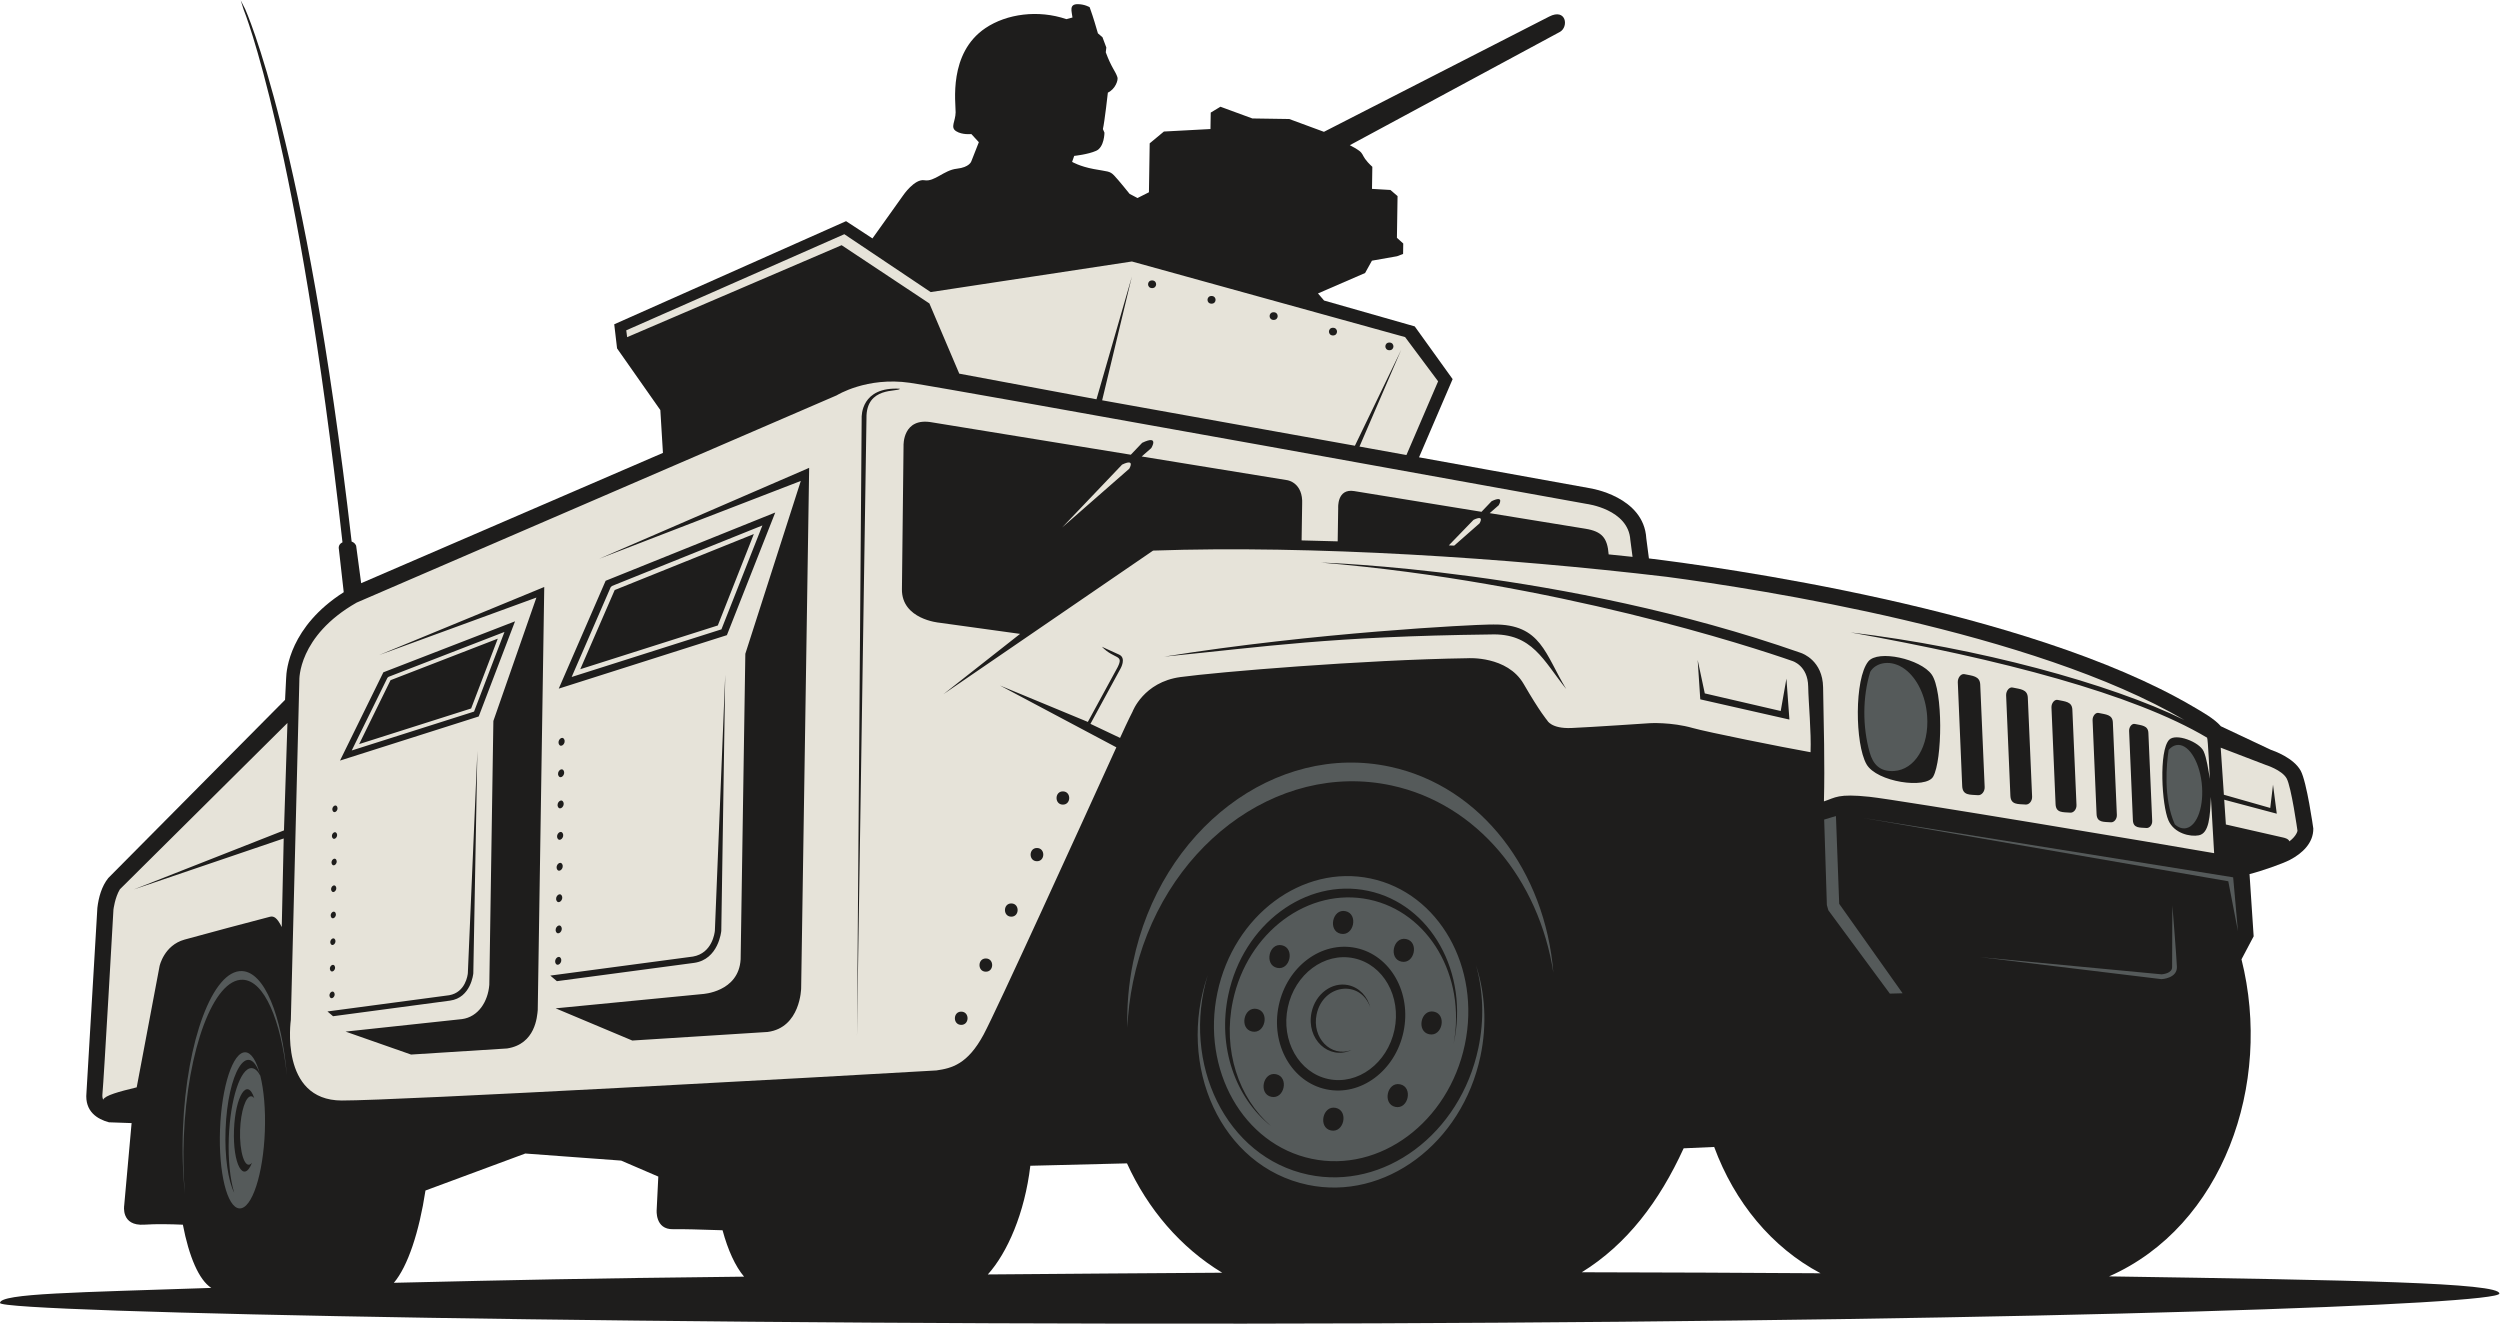 <?xml version="1.0" encoding="UTF-8" standalone="no"?>
<svg
   xmlns:dc="http://purl.org/dc/elements/1.1/"
   xmlns:cc="http://creativecommons.org/ns#"
   xmlns:rdf="http://www.w3.org/1999/02/22-rdf-syntax-ns#"
   xmlns:svg="http://www.w3.org/2000/svg"
   xmlns="http://www.w3.org/2000/svg"
   viewBox="0 0 1038.653 549.933"
   height="549.933"
   width="1038.653"
   xml:space="preserve"
   id="svg2"
   version="1.1"><defs
     id="defs6" /><g
     transform="matrix(1.333,0,0,-1.333,0,549.933)"
     id="g10"><g
       transform="scale(0.1)"
       id="g12"><path
         id="path14"
         style="fill:#1e1d1c;fill-opacity:1;fill-rule:evenodd;stroke:none"
         d="m 337.355,1388.8 551.106,555.52 3.371,67.76 c 0.633,25.66 12.172,161.05 179.498,267.68 l -15.16,134.58 c 0,0 -3.79,13.87 11.25,20.95 -138.084,1244.13 -307.506,1659.19 -308.127,1660.6 l -9.098,28.63 13.852,-27.09 c 0.625,-1.41 188.476,-412.32 331.933,-1659.87 11.38,-3.82 14.1,-13.42 14.1,-13.42 l 15.56,-116.28 940.57,406.07 -8.1,133.5 -134.86,192.22 -8.84,75.14 722.53,321.42 82.3,-53.76 95.2,133.55 c 0,0 35.83,53.2 67,47.73 31.17,-5.49 60.49,31.57 100.56,35.95 40.07,4.39 45.36,23.05 45.36,23.05 l 23.43,59.65 -23.37,25.37 c 0,0 -28.18,-3.32 -47.37,8.85 -19.19,12.17 -2.04,30.03 -1.6,58.78 0.44,28.75 -23.27,184.39 92.94,262.6 66.47,44.73 164.67,57.77 252.36,27.88 l 18.89,5.12 c -1.84,18.25 -12.23,42.04 17.1,41.59 21.25,-0.33 36.41,-9.47 36.41,-9.47 14.02,-39.3 18.39,-57.12 25.75,-81.47 l 14.19,-12.09 12.01,-32.07 -1.71,-14.95 c 18.24,-49.27 29.63,-57.58 36.32,-77.69 2.98,-8.97 -6.51,-37.1 -29.8,-47.99 0,0 -10.14,-91.12 -15.48,-113.54 l 4.83,-11.33 c 0,0 -0.07,-45 -25.88,-56.48 -25.8,-11.48 -68.37,-15.83 -68.37,-15.83 l -6.54,-18.65 c 0,0 23.53,-14.11 67.17,-22.28 43.63,-8.18 49.91,-5.78 63.45,-19.73 13.54,-13.96 48.5,-57.63 48.5,-57.63 l 24.67,-13.04 35.65,17.98 2.35,152.48 44.32,36.82 145.14,7.78 0.79,51.24 30.28,18.29 99.45,-36.54 114.99,-1.77 108.13,-39.91 702.1,359.23 c 53.14,27.2 61.73,-32.53 32.97,-48.03 l -654.39,-352.87 c 58.23,-30.08 23.29,-23.89 70.18,-67.42 l -1.06,-68.74 57.45,-3.39 22.22,-19.09 -2,-129.98 19.72,-17.81 -0.49,-32.49 -18.87,-7.22 -78.25,-13.8 -21.31,-38.42 -146.84,-63.72 19.02,-22.07 282.54,-80.61 118.11,-164.34 -104.75,-243.7 c 304.34,-54.97 531.07,-96.05 533.14,-96.42 0.48,-0.1 167.85,-25.42 175.24,-156.43 l 8.14,-62.29 c 205.74,-25.11 1176.77,-156.78 1695.73,-461.63 28.59,-16.79 66.23,-37.51 86.93,-61.48 l 155.34,-73.22 c 10.39,-3.48 71.32,-25.22 93.41,-65.28 19.03,-34.53 39.27,-179.7 39.33,-180.11 0.59,-45.53 -34.76,-77.87 -73.14,-97.95 -22.77,-11.9 -90.93,-35.78 -125.63,-44.12 l 12.87,-193.96 -37.92,-71.77 C 7084.07,746.199 6928.08,303.719 6573.45,147.375 7339.97,135.652 7789.81,127.566 7789.94,93.894 7790.08,60.223 6436.21,9.168 4285.08,1.043 2133.94,-7.082 0.117,34.109 0,64.441 c -0.113,30.332 242.582,32.715 658.52,47.016 -38.485,24.668 -69.512,97.691 -88.559,196.988 -36.988,1.66 -83.18,2.68 -120.059,0.118 -73.839,-5.118 -62.839,59.73 -62.839,59.73 l 23.078,256.832 -70.563,2.5 c -35.785,9.59 -75.785,33.32 -70.148,91.68 l 34.07,576.975 c 3.879,32.34 13.273,66.79 33.855,92.52 z M 1936.02,508.25 2051.76,458.445 2046.7,355.242 c 0,0 -5.95,-62.422 51.58,-60.801 24.73,0.684 88.79,-1.074 153.73,-3.3 16.85,-62.364 39.79,-112.344 67.06,-144.61 -515.73,-5.683 -701.2,-10.136 -1091.47,-19.14 43.51,51.269 78.86,158.632 98.49,287.617 l 311.11,115.312 298.82,-22.07 z m 3311.46,38.281 95.16,4.262 c 63.38,-171.977 179.66,-313.48 331.57,-393.711 -240.53,1.637 -477.78,2.672 -744.19,3.141 140.67,86.933 241.62,220.527 317.46,386.308 z M 3809.24,158.816 c -129.85,78.575 -231.76,198.106 -296.69,340.801 l -301.28,-7.441 c -17.42,-147.403 -71.59,-271.192 -132.45,-338.75 164.36,1.133 559.99,4.687 730.42,5.39 v 0" /><path
         id="path16"
         style="fill:#555a5a;fill-opacity:1;fill-rule:evenodd;stroke:none"
         d="m 754.133,1098.97 c 69.906,-2.63 124.187,-137.693 140.09,-325.447 -18.625,173.555 -71,295.897 -137.504,298.397 -90.418,3.42 -172.735,-215.936 -183.836,-489.94 -2.528,-62.128 -1.153,-121.738 3.504,-176.812 -6.692,62.398 -9.028,131.402 -6.094,203.863 11.109,274.004 93.418,493.359 183.84,489.939 z m 3465.517,39.98 c 91.79,-19.35 148.41,-119.33 126.48,-223.317 -21.93,-103.985 -114.12,-172.578 -205.9,-153.223 -91.78,19.356 -148.41,119.336 -126.48,223.32 21.93,103.98 114.11,172.58 205.9,153.22 z m -17.69,-83.81 c 34.72,-7.32 60.36,-35.41 69.33,-70.835 -29.71,89.355 -147.61,75.155 -167.72,-20.274 -15.41,-73.027 44.14,-134.902 108.56,-111.347 -70.63,-32.618 -141.9,34.453 -124.4,117.441 12.16,57.695 63.32,95.765 114.23,85.015 z m 130.95,680.59 c 285.11,-61.6 483.24,-327.21 508.55,-642.03 -44.9,288.97 -236.37,525.8 -504.18,583.67 -359.51,77.68 -720.35,-196.54 -805.97,-612.48 -9.8,-47.62 -15.53,-95.019 -17.52,-141.777 -1.99,66.543 3.66,134.907 17.82,203.687 85.12,413.52 443.88,686.14 801.3,608.93 z m -60.87,-348.3 c 212.92,-44.9 344.28,-276.84 293.41,-518.047 -50.87,-241.211 -264.71,-400.352 -477.62,-355.449 -212.91,44.902 -344.27,276.836 -293.4,518.046 50.87,241.21 264.71,400.36 477.61,355.45 z m -45.65,-216.48 c 107.38,-22.64 173.63,-139.61 147.98,-261.274 -25.67,-121.66 -133.51,-201.914 -240.88,-179.258 -107.38,22.637 -173.63,139.609 -147.98,261.27 25.66,121.662 133.51,201.912 240.88,179.262 z m 37.57,178.08 c 195.86,-41.31 315.08,-255.68 266.7,-476.503 38.77,210.393 -77.24,410.103 -263.25,449.313 -189.39,39.95 -379.61,-101.62 -424.87,-316.17 -32.35,-153.416 18.18,-302.596 118.82,-389.783 -110.61,87.812 -167.39,246.054 -133.04,408.953 46.4,220 241.44,365.15 435.64,324.19 z m 99.84,-603.007 c 40.92,-8.632 26.06,-79.082 -14.85,-70.449 -40.91,8.637 -26.07,79.063 14.85,70.449 z m -200.66,-73.437 c 40.91,-8.613 26.06,-79.063 -14.85,-70.43 -40.91,8.637 -26.06,79.063 14.85,70.43 z m -185.91,104.883 c 40.91,-8.633 26.06,-79.063 -14.85,-70.449 -40.9,8.632 -26.06,79.066 14.85,70.449 z m -59.87,203.437 c 40.91,-8.633 26.06,-79.062 -14.86,-70.429 -40.91,8.632 -26.06,79.066 14.86,70.429 z m 78.05,198.454 c 40.92,-8.63 26.07,-79.06 -14.85,-70.44 -40.91,8.63 -26.06,79.06 14.85,70.44 z m 198.16,106.33 c 40.92,-8.63 26.07,-79.06 -14.85,-70.43 -40.91,8.62 -26.05,79.06 14.85,70.43 z m 189.2,-86.91 c 40.91,-8.64 26.05,-79.07 -14.86,-70.43 -40.91,8.61 -26.06,79.06 14.86,70.43 z m 86.53,-226.35 c 40.91,-8.633 26.05,-79.082 -14.87,-70.45 -40.9,8.633 -26.05,79.063 14.87,70.45 z m 131.05,144.92 c 28.3,-86.72 34.77,-184.588 13.83,-283.866 -57.35,-271.933 -298.45,-451.367 -538.49,-400.742 -270.8,57.11 -409.58,371.348 -311.33,654.008 -83.36,-275.023 56.34,-568.125 313.35,-622.328 236.24,-49.824 473.51,126.738 529.96,394.375 18.94,89.844 15.08,178.513 -7.32,258.553 z M 764.688,845.809 c 18.453,-0.762 34.296,-26.368 45.269,-67.559 C 772.09,886.609 709.613,782 703.02,604.949 699.84,519.734 711.016,445.301 730.004,408 c -12.676,40.875 -19.441,102.574 -16.879,171.285 4.52,121.348 36.441,218.574 71.289,217.149 9.949,-0.411 19.066,-8.829 26.91,-23.473 11.074,-44.594 16.672,-105.918 14.16,-173.324 -5.004,-134.375 -40.347,-242.032 -78.937,-240.426 -38.582,1.582 -65.805,111.793 -60.793,246.168 5.008,134.375 40.351,242.012 78.934,240.43 z m 18.148,-137.11 c 3.473,-0.156 6.738,-2.304 9.715,-6.152 -21.719,66.758 -59.328,7.148 -63.274,-98.692 -3.984,-106.875 29.614,-168.906 56.196,-102.421 -22.618,-26.172 -39.649,36.406 -37.2,101.972 2.192,58.848 17.668,105.977 34.563,105.293 v 0" /><path
         id="path18"
         style="fill:#e6e3d9;fill-opacity:1;fill-rule:evenodd;stroke:none"
         d="m 932.992,2005.18 c 0,0 -5.379,137.6 178.748,242.28 l 1496.21,645.98 c 0,0 93.41,58.57 228.13,39 134.71,-19.58 2109.45,-377.5 2109.45,-377.5 0,0 129.75,-16.5 135.79,-112.1 l 6.91,-52.88 c -24.96,2.68 -49.79,5.24 -74.48,7.7 -3.85,51.36 -20.81,71.57 -72.59,80 l -298.19,48.55 28.08,24.58 c 0,0 20.25,33.01 -22.03,12.68 l -31.57,-33.1 -396.9,64.61 c -54.1,8.81 -49.75,-52.97 -49.75,-52.97 l -1.59,-103.73 -112.47,2.97 1.73,112.49 c 3.54,68.08 -46.25,75.16 -46.25,75.16 l -453.87,73.9 29.94,26.21 c 0,0 26.17,42.65 -28.45,16.38 l -35.36,-37.08 -618.46,100.69 c -93.5,17.68 -89.89,-72.38 -89.89,-72.38 l -5.05,-447.51 c -1.06,-94.01 115.91,-104.29 115.91,-104.29 l 252.39,-34.91 -238.88,-187.89 653.37,447.47 c 496.56,17.17 1100.32,-22.52 1600.15,-81.64 289.72,-38.44 1143.82,-170.78 1614.14,-446.38 -231.91,113.71 -645.74,226.02 -1040.54,273 228.49,-40.97 451.71,-88.9 647.15,-144.83 186.91,-53.5 348.23,-114.28 464.09,-183.19 2.98,-3.12 7.79,-114.8 8.57,-128.34 -4.84,29.48 -9.97,65.22 -19.31,85.9 -13.26,29.3 -87.19,57.68 -107.61,35.65 -32.41,-34.98 -22.82,-203.6 -2.07,-251.02 17.84,-40.76 68.08,-51.97 94.74,-46.58 32.28,6.54 35.09,58.75 37.52,119.67 l 10.16,-175.28 c -144,25.34 -984.58,166.29 -1074.72,175.75 -98.47,10.31 -104.93,-2.39 -141.43,-14.38 2.93,117.35 -0.59,239.88 -2.6,355.74 -1.43,82.68 -63.24,105.13 -69.86,107.3 -740.79,259.65 -1493.13,281.22 -1495.32,281.29 726.64,-60.57 1344.63,-263 1468.92,-306.56 0.51,-0.18 48.64,-13.96 49.79,-79.57 0.88,-51.48 9.97,-142.81 7.35,-204.93 -90.26,15.99 -323.59,63.02 -366.64,75.29 -67.22,19.16 -134.16,15.19 -134.16,15.19 0,0 -180.21,-12.23 -244.01,-15 -63.8,-2.77 -75.89,23.65 -75.89,23.65 0,0 -22.3,25.35 -73.45,113.66 -51.14,88.29 -173.78,80.18 -173.78,80.18 -327.62,-4.96 -780.76,-43.02 -896.02,-58.74 -115.25,-15.72 -149.17,-107.71 -149.17,-107.71 0,0 -12.44,-23.58 -38.93,-81.9 l -92.33,43.79 93.83,172.4 c 0.05,0.1 18.76,32.57 -4.18,43.28 -17.63,8.23 -53.95,24.55 -54.06,24.6 40.04,-40.7 68.9,-23.17 49.53,-63.03 l -93.19,-171.25 -273.96,113.53 362.77,-192.73 C 3367.34,1549.79 3104.88,973.68 3065.57,900.867 3015.55,808.172 2966.39,796.121 2918.4,789.246 2583.3,769.617 1235.95,695.066 1065.12,695.516 870.113,696.004 906.469,946.727 906.469,946.727 l 26.523,1058.453 z m 5988.378,-209.98 139.92,-53.59 c 0,0 51.01,-15.78 65.6,-42.27 14.61,-26.46 33.75,-163.02 33.75,-163.02 0,0 -1.84,-15.2 -25.22,-33.11 -2.53,8.59 -18.21,11.68 -18.21,11.68 l -179.72,40.92 -5.2,77.24 163.8,-43.57 -11.68,90.45 -8.66,-72.56 -144.51,41.17 -9.87,146.66 z m -5112.8,244.59 428.66,136.32 112.33,284.95 -433.73,-174.56 -107.26,-246.71 z m -689.2,-233.41 349.05,110.99 83.08,217.66 -334.27,-129.46 -97.86,-199.19 z m 355.42,100.46 -378.54,-120.37 111.27,226.49 3.21,2.95 361.57,140.02 -94.76,-248.21 -2.75,-0.88 z m 770.36,256.1 -463.44,-147.39 121.6,279.7 4.08,3.95 468.83,188.69 -127.67,-323.87 -3.4,-1.08 z m -1871.459,-809.08 522.211,518.37 -10.832,-334.8 -468.007,-184.08 467.195,158.94 -6.11,-276.07 c -14.574,30 -25.441,35.02 -36.843,32.01 -97.825,-25.92 -164.352,-42.95 -266.039,-71.13 -64.11,-17.76 -77.879,-82.56 -77.879,-82.56 L 426.059,736.57 c -55.192,-13.32 -99.223,-25.312 -104.426,-38.515 -2.125,4.668 -3.098,10.156 -2.461,16.562 4.539,46.192 34.391,575.803 34.391,575.803 0,0 4.406,37.44 20.128,63.44 z m 3123.539,1323.58 -186.78,-195.9 209.09,183.05 c 0,0 20.51,33.44 -22.31,12.85 z m 1095.3,-172.19 -77.02,-79.55 16.81,-0.76 79.04,69.47 c 0,0 17.3,28.22 -18.83,10.84 z M 1951.86,3096 l 679.69,299.58 269.13,-180.41 627.17,95.36 851.48,-235.62 102.89,-137.85 -98.75,-229.75 -146.32,26.41 130.15,301.77 -144.43,-299.19 c -281.57,50.79 -528.73,95.35 -787.77,141.61 l 92.67,385.73 -110.35,-382.58 c -33.08,5.91 -396.73,74.39 -427.65,79.89 l -93.13,218.81 -273.56,181.56 -668.51,-286.67 -2.71,21.35 z m 1639.11,155.55 c 16.8,-0.26 16.43,-24.25 -0.37,-24 -16.81,0.26 -16.44,24.26 0.37,24 z m 563.8,-147.59 c 16.8,-0.26 16.43,-24.26 -0.36,-24 -16.81,0.26 -16.44,24.25 0.36,24 z m -378.53,99.09 c 16.81,-0.26 16.44,-24.26 -0.36,-24 -16.81,0.26 -16.44,24.26 0.36,24 z m 193.57,-50.67 c 16.81,-0.27 16.44,-24.26 -0.36,-24 -16.81,0.26 -16.43,24.25 0.36,24 z m 360.78,-94.45 c 16.79,-0.26 16.43,-24.25 -0.38,-23.99 -16.8,0.26 -16.43,24.25 0.38,23.99 z M 1676.01,977.391 c -2,-20.039 -6.96,-105.957 -95.54,-119.668 l -299.3,-18.965 -204.12,71.562 363.14,38.965 c 50.26,6.895 80.6,54.085 84.86,106.715 l 12.66,822.46 134.13,384.65 -490.53,-179.31 514.98,212.28 -20.28,-1318.689 z m 294.69,-94.942 -238.99,100.371 457.47,44.49 c 0,0 113.23,5.76 119.18,108.19 l 14.65,952.39 172.91,538.69 -629.02,-242.86 655.04,283.67 -24.95,-1622.3 c 0,0 -1.88,-122.485 -104.6,-135.922 L 1970.7,882.449 Z M 6020.48,2023.31 c 36,-50.68 33.36,-267.31 4.77,-318.24 -22.15,-39.52 -176.15,-17.11 -207.83,38.52 -36.07,63.33 -37.96,266.32 5.49,320.27 30.5,37.87 163.5,7.42 197.57,-40.55 z m 102.27,1.05 c 24.59,-5.37 47.93,-5.31 49.1,-32.42 l 13.83,-319.37 c 0.62,-14.14 -9.62,-26.33 -20.8,-25.43 -24.42,1.95 -47.94,-1.66 -49.22,28.38 l -13.72,323.41 c -0.59,14.16 9.84,27.84 20.81,25.43 z m 149.95,-41.68 c 23.76,-5.21 46.32,-5.15 47.46,-31.34 l 13.39,-308.79 c 0.58,-13.66 -9.3,-25.45 -20.12,-24.57 -23.61,1.87 -46.35,-1.62 -47.58,27.44 l -13.27,312.67 c -0.58,13.68 9.51,26.9 20.12,24.59 z m 140.57,-38.63 c 22.9,-5.02 44.63,-4.96 45.73,-30.19 l 12.89,-297.47 c 0.57,-13.18 -8.96,-24.53 -19.38,-23.69 -22.74,1.82 -44.65,-1.54 -45.83,26.45 l -12.79,301.21 c -0.55,13.18 9.17,25.92 19.38,23.69 z m 127.57,-40.6 c 22.22,-4.85 43.3,-4.81 44.36,-29.28 l 12.51,-288.56 c 0.54,-12.79 -8.69,-23.79 -18.8,-22.98 -22.06,1.77 -43.31,-1.51 -44.47,25.64 l -12.4,292.21 c -0.54,12.79 8.89,25.15 18.8,22.97 z m 112.91,-34.28 c 21.13,-4.63 41.19,-4.57 42.21,-27.87 l 11.89,-274.53 c 0.53,-12.17 -8.26,-22.64 -17.88,-21.86 -20.97,1.66 -41.21,-1.46 -42.3,24.39 l -11.8,278.01 c -0.52,12.17 8.46,23.93 17.88,21.86 z m -1362.55,199.35 8.12,-122.65 277.81,-63.03 -9.29,127.66 -17.8,-100.98 -236.69,54.88 -22.15,104.12 z M 1043.15,1114.56 c 5.45,-10.63 -8.47,-23.61 -13.83,-13.14 -5.46,10.62 8.47,23.59 13.83,13.14 z m 5.09,330.88 c 5.45,-10.6 -8.47,-23.62 -13.83,-13.15 -5.46,10.65 8.47,23.62 13.83,13.15 z m 2.55,165.8 c 5.45,-10.63 -8.47,-23.61 -13.84,-13.15 -5.44,10.63 8.48,23.6 13.84,13.15 z m -1.28,-83.24 c 5.45,-10.63 -8.46,-23.62 -13.83,-13.16 -5.45,10.62 8.45,23.62 13.83,13.16 z m -2.55,-165.8 c 5.45,-10.63 -8.46,-23.61 -13.83,-13.15 -5.45,10.61 8.45,23.62 13.83,13.15 z m -1.26,-81.86 c 5.45,-10.61 -8.47,-23.61 -13.84,-13.14 -5.44,10.64 8.48,23.61 13.84,13.14 z m -1.27,-83.24 c 5.44,-10.63 -8.47,-23.62 -13.85,-13.15 -5.44,10.61 8.46,23.62 13.85,13.15 z m -2.56,-165.8 c 5.45,-10.61 -8.47,-23.6 -13.84,-13.15 -5.44,10.61 8.46,23.62 13.84,13.15 z m 707.61,205.29 c 6.41,-12.5 -9.97,-27.79 -16.29,-15.49 -6.41,12.52 9.98,27.79 16.29,15.49 z m 5.99,389.45 c 6.41,-12.5 -9.97,-27.77 -16.29,-15.47 -6.41,12.52 9.98,27.8 16.29,15.47 z m 3,195.16 c 6.41,-12.5 -9.97,-27.79 -16.29,-15.47 -6.41,12.5 9.98,27.77 16.29,15.47 z m -1.51,-97.99 c 6.42,-12.5 -9.96,-27.79 -16.28,-15.47 -6.41,12.48 9.96,27.8 16.28,15.47 z m -3,-195.14 c 6.41,-12.5 -9.97,-27.79 -16.28,-15.48 -6.41,12.5 9.95,27.79 16.28,15.48 z m -1.48,-96.34 c 6.41,-12.5 -9.97,-27.8 -16.28,-15.47 -6.41,12.5 9.97,27.77 16.28,15.47 z m -1.5,-97.99 c 6.4,-12.5 -9.97,-27.78 -16.3,-15.47 -6.4,12.48 9.96,27.79 16.3,15.47 z m -3.01,-195.14 c 6.41,-12.5 -9.97,-27.79 -16.29,-15.47 -6.41,12.48 9.96,27.8 16.29,15.47 z m 512.37,883.74 -12.28,-798.09 c -0.05,-1.02 -8.4,-89.5 -85.18,-99.81 l -427.2,-56.97 -20.57,17.38 444.9,59.34 c 59.92,10.58 67.44,73.96 68.05,80.45 l 32.28,797.7 z m -772.48,-236.9 -12.69,-693.48 c -0.03,-0.87 -7.16,-76.35 -72.67,-85.14 l -364.43,-48.609 -17.54,14.844 379.53,50.605 c 51.12,9.02 57.53,63.09 58.05,68.63 l 29.75,693.15 z m -428.21,-30.49 432.34,137.5 113.22,296.57 -410.39,-158.91 -135.17,-275.16 z m 681.77,224.26 524.1,166.67 150.69,382.28 -528.63,-212.77 -146.16,-336.18 z m 1571.62,-320.26 c 26.32,-0.41 25.69,-41.66 -0.64,-41.25 -26.32,0.41 -25.69,41.66 0.64,41.25 z M 2996.19,972.488 c 26.33,-0.41 25.69,-41.64 -0.63,-41.25 -26.33,0.41 -25.69,41.66 0.63,41.25 z m 76.7,165.762 c 26.32,-0.41 25.69,-41.66 -0.63,-41.25 -26.33,0.41 -25.69,41.64 0.63,41.25 z m 79.37,171.5 c 26.32,-0.41 25.69,-41.66 -0.64,-41.25 -26.32,0.42 -25.69,41.67 0.64,41.25 z m 79.95,172.78 c 26.33,-0.41 25.68,-41.64 -0.63,-41.25 -26.33,0.41 -25.69,41.66 0.63,41.25 z m -546.64,1339.52 c -0.3,7.25 -1.8,98.92 119.22,91.91 -4.82,-11.33 -106.03,8.81 -104.22,-92.13 l -29.61,-1924.771 14.61,1924.991 z m 1955.57,-643.06 13.74,0.15 c 148.85,1.7 160.91,-93.65 226.62,-201.12 -71.04,88.03 -105.04,175.02 -236.23,170.07 -501.85,-6.32 -696.18,-37.56 -1016.89,-69.18 471.55,75.79 961.53,99.49 1012.76,100.08 v 0" /><path
         id="path20"
         style="fill:#555a5a;fill-opacity:1;fill-rule:evenodd;stroke:none"
         d="m 5722.15,1582.18 10.16,-273.68 197.57,-278.77 -39.76,-1.07 -191.68,259.82 -4.55,16.23 -8.41,266.41 36.67,11.06 z m 448.89,-439.79 566.16,-53.61 c 4.17,0.31 33.36,3.26 32.68,22.89 l 0.81,191.38 c 0.04,-0.44 13.16,-162.38 14.15,-190.91 1.22,-35.84 -47.13,-38.42 -48.38,-38.34 l -565.42,68.59 z m -365.67,434 1154.79,-185.29 14.92,-167.73 -30.11,155.47 -1139.6,197.55 v 0" /><path
         id="path22"
         style="fill:#555a5a;fill-opacity:1;fill-rule:evenodd;stroke:none"
         d="m 5938.19,2039.09 c 36.58,-27.79 63.64,-81.6 68.19,-144.8 6.84,-95.16 -38.65,-167.74 -103.16,-171.8 -44.37,-2.79 -65.65,21.1 -76.05,58.34 -22.28,79.69 -22.37,171.58 1.83,250.64 16.83,29.67 65.71,40.69 109.19,7.62 z m 844.41,-235.94 c 35.28,7.15 70.82,-45.02 79.37,-116.5 8.56,-71.48 -13.1,-135.22 -48.38,-142.36 -12.09,-2.45 -24.2,2.07 -35.24,11.93 -36.78,82.89 -25.6,190.1 -19.19,231.97 6.81,7.97 14.71,13.2 23.44,14.96 v 0" /></g></g></svg>
